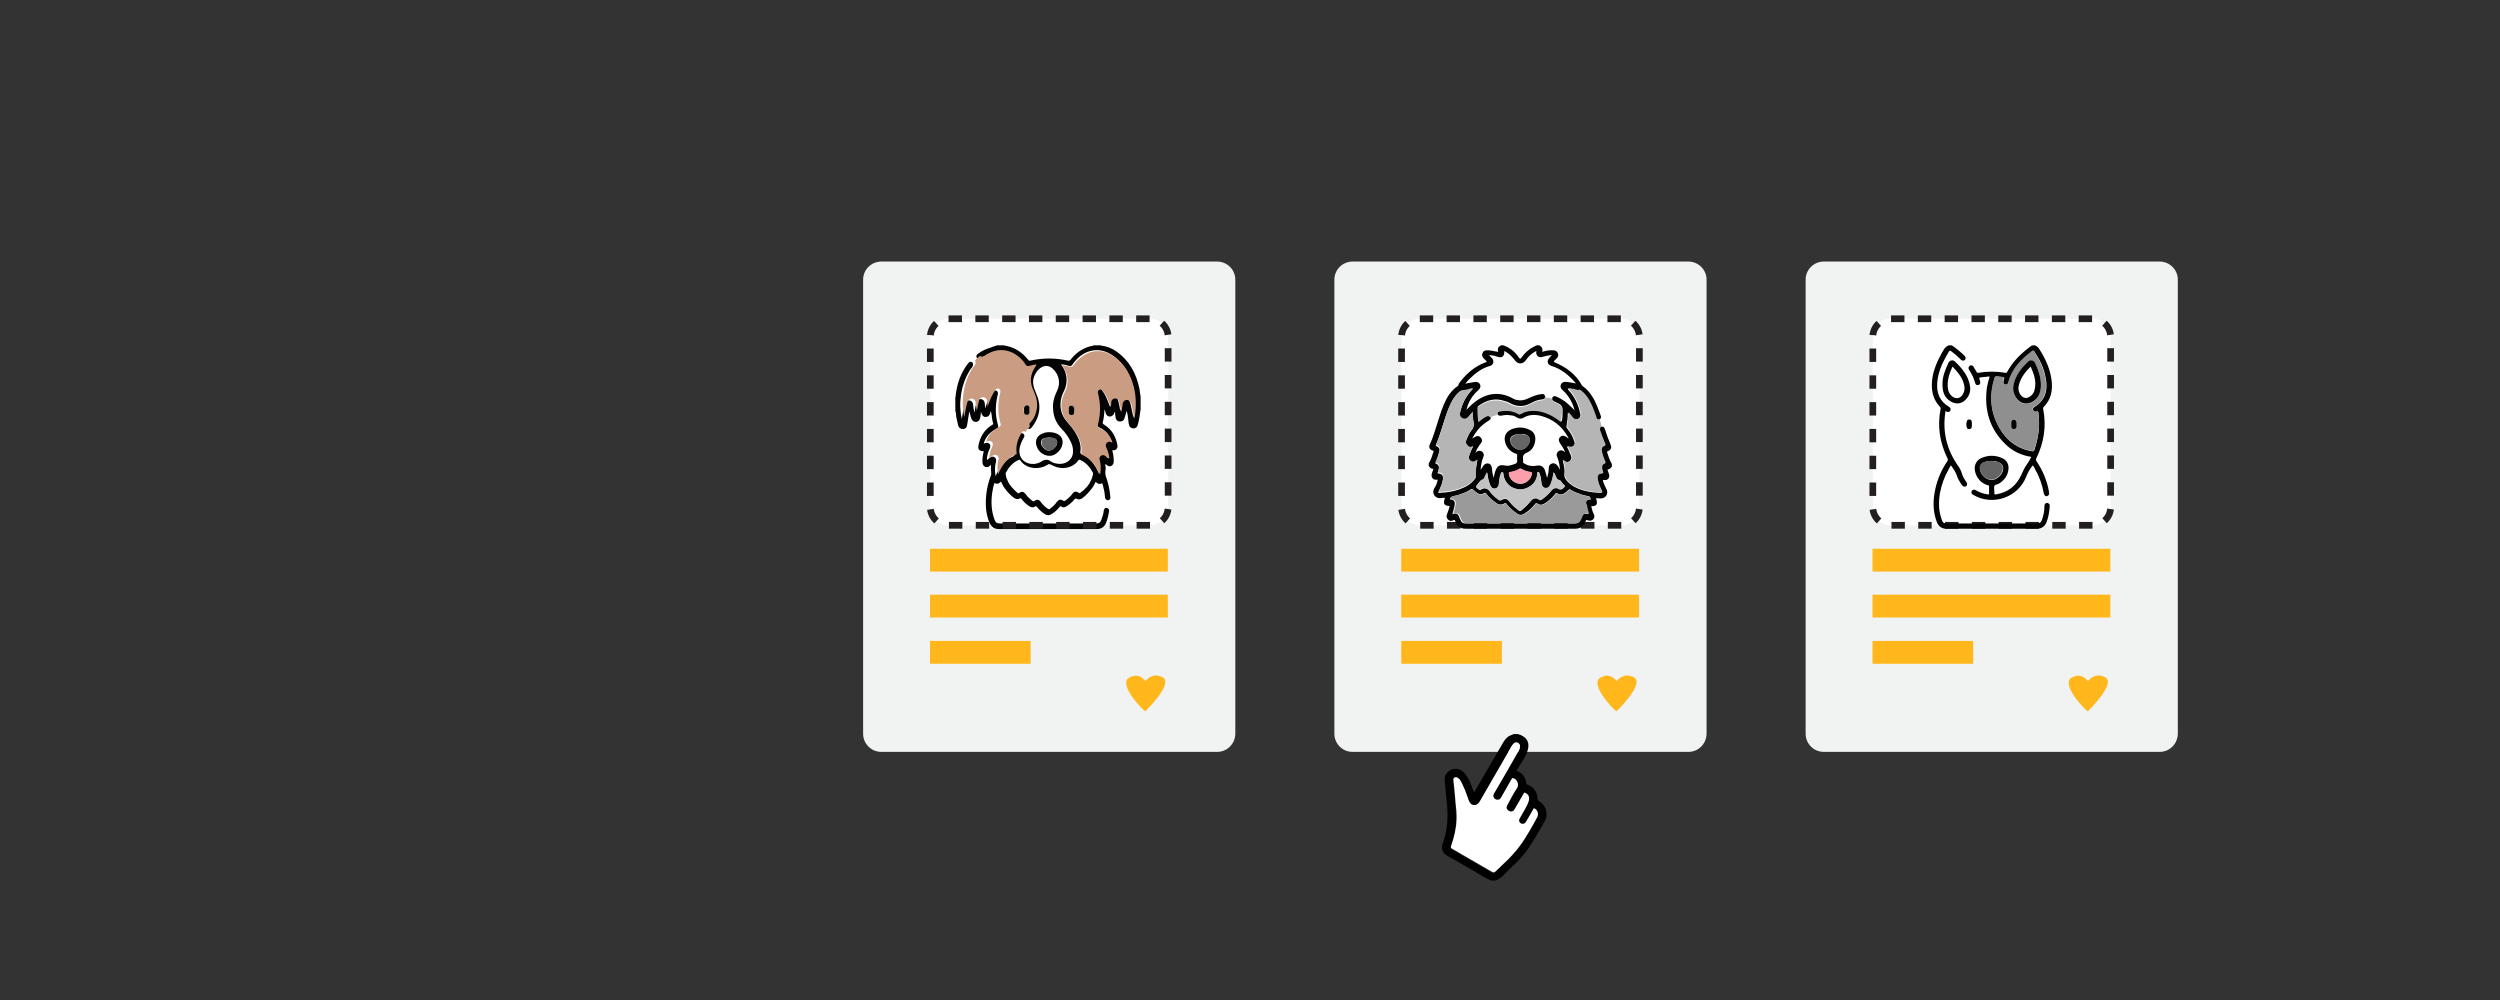 <?xml version="1.0" encoding="utf-8"?>
<!-- Generator: Adobe Illustrator 20.0.0, SVG Export Plug-In . SVG Version: 6.00 Build 0)  -->
<svg version="1.1" id="Capa_1" xmlns="http://www.w3.org/2000/svg" xmlns:xlink="http://www.w3.org/1999/xlink" x="0px" y="0px"
	 viewBox="0 0 800 320" style="enable-background:new 0 0 800 320;" xml:space="preserve">
<rect x="0" y="0" width="800" height="320" fill="#333333" stroke="none"/>
<style type="text/css">
	.st0{fill:#F1F2F2;}
	.st1{fill:#FFFFFF;}
	.st2{fill:#FFB71B;}
	.st3{fill:#030303;}
	.st4{fill:#CA9D82;}
	.st5{fill:#CA9C81;}
	.st6{fill:#656566;}
	.st7{fill:none;stroke:#231F20;stroke-width:2.144;stroke-miterlimit:10;stroke-dasharray:4.289;}
	.st8{fill:#B5B5B5;}
	.st9{fill:#9A9A9A;}
	.st10{fill:#C3C3C3;}
	.st11{fill:#FB9FAA;}
	.st12{fill:#FCEECD;}
	.st13{fill:#FDF6E4;}
	.st14{fill:#A6A6A6;}
	.st15{fill:#A7A7A7;}
	.st16{fill:#8F8F8F;}
	.st17{fill:#F7EAC9;}
	.st18{fill:#040303;}
</style>
<title>2</title>
<g>
	<path class="st0" d="M389.5,240.6H282c-3.2,0-5.8-2.6-5.8-5.8V89.5c0-3.2,2.6-5.8,5.8-5.8h107.5c3.2,0,5.8,2.6,5.8,5.8v145.2
		C395.3,238,392.7,240.6,389.5,240.6z"/>
	<path class="st1" d="M368,168.1h-64.5c-3.2,0-5.8-2.6-5.8-5.8v-54.5c0-3.2,2.6-5.8,5.8-5.8H368c3.2,0,5.8,2.6,5.8,5.8v54.5
		C373.8,165.5,371.2,168.1,368,168.1z"/>
	<g>
		<rect x="297.6" y="175.6" class="st2" width="76.1" height="7.3"/>
		<rect x="297.6" y="190.3" class="st2" width="76.1" height="7.3"/>
		<rect x="297.6" y="205.1" class="st2" width="32.2" height="7.3"/>
		<g id="Artwork_64_00000013179709027241504400000011702173097948351910_">
			<g>
				<g>
					<path class="st2" d="M366.5,227.6c-0.5,0-9-8.7-5.1-10.8c3.4-1.8,4.9,1.2,5.2,1.1c0,0,2-2.9,5.4-1.2
						C375.8,218.6,366.5,227.6,366.5,227.6"/>
				</g>
			</g>
		</g>
	</g>
	<g>
		<path class="st3" d="M319,110.5c0.8,0,1.6,0,2.4,0c0.2,0.2,0.5,0.1,0.7,0.2c2.9,0.6,5.1,2.2,6.9,4.4c0.2,0.3,0.4,0.4,0.7,0.3
			c4-0.9,8-0.9,12,0c0.4,0.1,0.6,0,0.9-0.3c1.6-2.1,3.7-3.6,6.3-4.3c0.4-0.1,0.8-0.1,1.1-0.3c0.8,0,1.5,0,2.3,0c0,0,0.1,0.1,0.1,0.1
			c1.8,0.2,3.5,0.9,4.9,1.9c4.1,2.9,6.3,7,7.3,11.8c0.2,0.9,0.2,1.8,0.4,2.6c0,1.5,0,2.9,0,4.4c-0.2,0.1-0.1,0.2-0.1,0.3
			c-0.2,1.5-0.4,2.9-0.8,4.3c-0.1,0.4-0.3,0.8-0.7,1c-0.8,0.5-1.9,0-2.1-0.9c-0.2-0.7-0.2-1.4-0.3-2.1c-0.1-0.8-0.2-1.6-0.5-2.4
			c-0.2,0.8-0.4,1.6-0.7,2.4c-0.2,0.7-0.8,1-1.5,1c-0.7-0.1-1.2-0.5-1.3-1.2c-0.1-0.6-0.2-1.3-0.2-2.1c-0.1,0.3-0.1,0.4-0.2,0.5
			c-0.2,0.7-0.7,1.1-1.4,1.2c-0.7,0-1.2-0.4-1.4-1.2c-0.1-0.3-0.1-0.6-0.4-1c0,1.4-0.2,2.8-0.5,4c-0.1,0.4,0,0.5,0.3,0.7
			c2.6,1.6,3.9,3.9,4.4,6.8c0.1,0.8-0.5,1.5-1.3,1.5c-0.1,0-0.3,0-0.4,0c0,0.1,0,0.2,0.1,0.3c0.3,1.1,0.4,2.2,0.4,3.4
			c-0.1,0.9-0.7,1.5-1.5,1.4c-0.4-0.1-0.6-0.2-0.9-0.5c-0.1-0.1-0.2-0.2-0.3-0.1c-0.1,0-0.1,0.2,0,0.3c0.2,0.7,0.1,1.4,0,2.1
			c0,0.4,0,0.8,0.1,1.2c0.8,2.2,1.3,4.4,1.5,6.7c0.1,0.8-0.1,1-0.8,1.2c-0.6-0.1-0.9-0.5-0.9-1.1c-0.1-1-0.2-2-0.5-2.9
			c-0.1-0.5-0.2-1-0.4-1.5c-0.8,0.5-1.5,0.2-2.1-0.4c-0.2,0.5-0.5,0.9-0.7,1.4c-1,1.4-2.1,2.7-3.5,3.8c-0.6,0.4-1.2,0.6-1.9,0.2
			c-0.3-0.1-0.4-0.1-0.6,0.1c-0.7,0.9-1.6,1.7-2.6,2.3c-0.6,0.4-1.1,0.5-1.7,0.1c-0.3-0.2-0.4-0.1-0.6,0.2c-0.7,0.9-1.5,1.6-2.5,2.2
			c-0.8,0.5-1.4,0.5-2.2,0c-0.9-0.6-1.8-1.4-2.5-2.3c-0.2-0.2-0.3-0.3-0.6-0.1c-0.6,0.4-1.2,0.3-1.8-0.1c-1-0.6-1.8-1.4-2.5-2.3
			c-0.1-0.2-0.2-0.4-0.5-0.2c-0.8,0.4-1.4,0.2-2.1-0.3c-1.3-1-2.4-2.3-3.3-3.7c-0.2-0.5-0.4-0.9-0.7-1.4c-0.8,0.8-1.1,0.8-2.1,0.5
			c-0.2,0.5-0.3,1-0.4,1.5c-0.1,0.5-0.2,1-0.3,1.6c-0.4,2.9-0.3,5.9,0.8,8.7c0.3,0.8,0.7,1.1,1.6,1.1c10.3,0,20.6,0,30.9,0
			c0.9,0,1.3-0.3,1.6-1.1c0.4-1,0.7-2,0.8-3c0.1-0.6,0.4-0.9,0.9-0.9c0.6,0.2,0.9,0.5,0.8,1.1c-0.2,1.3-0.5,2.6-1,3.8
			c-0.5,1.2-1.5,1.9-2.9,1.9c-10.5,0-20.9,0-31.4,0c-1.4,0-2.3-0.7-2.9-1.9c-0.7-1.6-1.1-3.3-1.2-5c-0.2-3.5,0.3-6.8,1.5-10
			c0.1-0.2,0.2-0.4,0.2-0.6c-0.1-1-0.1-2-0.1-3.1c-0.3,0.3-0.5,0.6-0.9,0.7c-0.9,0.3-1.7-0.3-1.8-1.3c-0.1-1.3,0.1-2.5,0.4-3.7
			c-0.3-0.1-0.6,0-0.9-0.1c-0.7-0.3-1-0.8-0.8-1.8c0.6-2.8,1.9-5.1,4.5-6.6c0.2-0.1,0.3-0.2,0.2-0.4c-0.4-1.3-0.4-2.6-0.7-4
			c-0.3,0.8-0.4,1.7-1.4,1.9c-1,0.2-1.5-0.5-1.8-1.6c-0.1,0.8-0.1,1.5-0.3,2.1c-0.2,1-1.3,1.4-2.1,0.9c-0.3-0.2-0.5-0.5-0.7-0.9
			c-0.2-0.7-0.4-1.4-0.6-2.2c-0.1,0.2-0.1,0.3-0.1,0.4c-0.2,1.3-0.4,2.5-0.6,3.8c-0.1,0.9-0.6,1.4-1.4,1.4c-0.7,0-1.3-0.4-1.5-1.2
			c-0.2-0.9-0.4-1.8-0.6-2.7c-0.1-0.6,0-1.3-0.3-1.9c0-1.5,0-3,0-4.5c0.2-0.1,0.1-0.2,0.1-0.3c0.4-3.8,1.6-7.3,3.9-10.3
			c0.5-0.7,0.7-0.8,1.5-0.4c0.3,0.5,0.2,1-0.1,1.5c-0.7,0.8-1.2,1.7-1.7,2.7c-1.3,2.6-1.9,5.4-2.1,8.3c-0.1,1.9,0.1,3.8,0.5,5.7
			c0-0.1,0-0.2,0-0.3c0.3-1.6,0.5-3.2,1-4.7c0.3-0.9,1.1-1.3,1.9-0.9c0.5,0.3,0.7,0.8,0.7,1.3c0.1,0.8,0.2,1.6,0.4,2.5
			c0.2-1.2,0.4-2.4,0.7-3.4c0.2-0.7,0.7-1,1.4-1c0.6,0.1,1.1,0.5,1.2,1.2c0.1,0.6,0.1,1.1,0.1,1.7c0.1-0.1,0.2-0.2,0.2-0.4
			c0.6-1.7,1.3-3.3,2.3-4.8c0.3-0.4,0.6-0.6,1.1-0.4c0.5,0.2,0.6,0.6,0.5,1.2c-0.8,3.2-0.9,6.4,0,9.6c0.3,0.9,0.1,1.2-0.7,1.6
			c-1.8,0.8-3.3,2.6-3.8,4.5c0.1,0,0.2,0,0.2,0c0.7-0.3,1.2-0.3,1.6,0.1c0.4,0.4,0.4,0.9,0.1,1.6c-0.3,0.6-0.6,1.3-0.7,2
			c-0.1,0.5-0.3,1-0.1,1.6c0.2-0.1,0.2-0.2,0.3-0.3c0.2-0.1,0.3-0.3,0.5-0.4c0.5-0.4,1-0.5,1.5-0.2c0.5,0.3,0.7,0.8,0.5,1.5
			c-0.4,1.5-0.4,3-0.1,4.5c0.1,0,0.1-0.1,0.1-0.1c0.1-0.1,0.1-0.2,0.1-0.3c1.2-2.6,2.8-4.8,5.5-5.9c0.3-0.1,0.3-0.3,0.2-0.5
			c-0.3-2.3,0.4-4.4,1.6-6.4c0.3-0.6,0.7-0.6,1.4-0.3c0.4,0.4,0.4,0.8,0.1,1.3c-0.6,1-1.1,2.1-1.3,3.2c-0.5,2.4,0.7,4.4,2.9,5
			c1.6,0.4,3.1,0.1,4.5-0.9c0.9-0.4,1.7-0.4,2.5,0.2c0.7,0.5,1.5,0.7,2.3,0.8c2.3,0.3,4.4-1,4.8-3.1c0.2-1.3,0-2.6-0.6-3.8
			c-0.8-1.7-1.8-3.1-3.1-4.4c-1.6-1.7-2.5-3.8-2.6-6.1c-0.2-2.1,0.3-4,1.2-5.8c1.3-2.5,0.7-5.4-1.3-7.2c-1.3-1.2-2.9-1.2-4.3,0
			c-0.9,0.8-1.4,1.7-1.8,2.8c-0.5,1.7,0,3.3,0.7,4.9c1.8,3.9,1.4,7.6-1.3,11c-0.2,0.3-0.5,0.5-0.8,0.6c-0.2-0.1-0.5-0.2-0.7-0.3
			c-0.1-0.2-0.2-0.4-0.2-0.6c0-0.3,0.3-0.6,0.5-0.8c0.5-0.6,1-1.3,1.3-2.1c1-2.6,0.8-5.1-0.5-7.6c-1.4-2.8-1.2-5.4,0.6-8
			c0.1-0.2,0.2-0.3,0.3-0.5c-0.3-0.1-0.5,0-0.7,0c-0.8,0.1-1.5,0.5-2.3,0.4c-0.5-0.2-0.7-0.8-1-1.2c-3.2-4-8.1-5.3-12.7-2
			c-0.5,0.3-0.9,0.3-1.4,0c-0.3-0.8-0.2-1,0.5-1.5c1.2-0.9,2.6-1.5,4-1.9C318.3,110.7,318.7,110.7,319,110.5z M349.2,153.5
			c0.2-0.3,0.3-0.7,0.4-1.1c0.1-0.4,0.3-0.8,0.1-1.2c-0.9-1.7-2.2-3.2-4-4c-0.3-0.2-0.5-0.1-0.7,0.2c-0.5,0.7-1.2,1.3-2,1.7
			c-2.3,1.1-4.5,0.8-6.7-0.4c-0.4-0.2-0.7-0.3-1,0c-0.4,0.2-0.8,0.4-1.2,0.6c-2.9,1.1-6.1,0.3-7.6-2c-0.2-0.3-0.4-0.2-0.6-0.1
			c-1.8,0.8-3.1,2.3-4,4c-0.1,0.1-0.1,0.3-0.1,0.4c0.1,0.7,0.2,1.3,0.5,1.9c0.7,1.8,2,3.1,3.4,4.3c0.2,0.2,0.3,0,0.5-0.1
			c0.8-0.5,1.4-0.4,2,0.4c0.6,0.9,1.4,1.6,2.2,2.2c0.2,0.2,0.4,0.2,0.6,0c0.9-0.6,1.5-0.5,2.1,0.4c0.6,0.8,1.3,1.5,2.2,2.1
			c0.3,0.2,0.5,0.2,0.7,0c0.8-0.6,1.6-1.3,2.2-2.2c0.6-0.8,1.2-0.9,2-0.4c0.3,0.2,0.5,0.1,0.7,0c0.8-0.6,1.6-1.3,2.2-2.1
			c0.6-0.9,1.2-1,2.1-0.4c0.2,0.1,0.3,0.2,0.5,0C347.2,156.6,348.5,155.3,349.2,153.5z M354.7,146.7
			C354.7,146.7,354.7,146.7,354.7,146.7C354.7,146.7,354.7,146.7,354.7,146.7C354.7,146.7,354.7,146.7,354.7,146.7
			c0.1-0.1,0-0.2,0-0.4c-0.1-1.2-0.5-2.3-1-3.4c-0.3-0.6-0.2-1.1,0.2-1.5c0.4-0.4,0.9-0.4,1.4-0.2c0.1,0,0.2,0.2,0.3,0.1
			c0.1-0.1,0-0.2,0-0.3c-0.7-1.9-1.9-3.4-3.8-4.2c-0.8-0.4-0.9-0.6-0.7-1.5c0.9-3.2,0.9-6.4,0-9.6c-0.2-0.7-0.1-1.1,0.4-1.3
			c0.5-0.2,0.8-0.1,1.2,0.5c1,1.4,1.6,2.9,2.2,4.5c0.1,0.2,0,0.4,0.3,0.5c0-0.4,0.1-0.8,0.1-1.2c0-0.1,0-0.2,0-0.3
			c0.1-0.7,0.5-1.2,1.1-1.2c0.7-0.1,1.2,0.2,1.4,0.9c0.3,1.1,0.5,2.2,0.7,3.5c0.3-1,0.4-2,0.5-2.9c0.1-0.6,0.6-1,1.2-1
			c0.6-0.1,1.1,0.3,1.3,0.8c0.1,0.3,0.2,0.6,0.3,0.9c0.3,1.4,0.6,2.7,0.9,4.3c0.1-0.3,0.1-0.4,0.1-0.5c0.6-3.7,0.5-7.5-0.7-11.1
			c-1.2-3.6-3.2-6.5-6.4-8.6c-2.1-1.3-4.3-1.8-6.7-1.2c-2.4,0.6-4.3,2.2-5.7,4.2c-0.5,0.7-0.7,0.8-1.5,0.5c-0.7-0.2-1.4-0.4-2.3-0.4
			c0.6,0.8,1.1,1.6,1.4,2.5c0.7,2.2,0.5,4.3-0.6,6.4c-1.6,3.2-1.2,6.9,1.2,9.5c0.9,1.1,1.9,2.2,2.6,3.4c1.2,2,2,4,1.6,6.4
			c0,0.2,0,0.3,0.2,0.4c2.7,1.1,4.3,3.2,5.5,5.7c0.1,0.2,0.1,0.4,0.3,0.6c0-0.1,0-0.2,0.1-0.3c0.2-1.4,0.2-2.9-0.2-4.3
			c-0.2-0.6,0.1-1.1,0.5-1.4c0.5-0.3,1-0.2,1.5,0.2C354.1,146.2,354.4,146.4,354.7,146.7z"/>
		<path class="st4" d="M354.7,146.7c-0.3-0.2-0.5-0.5-0.8-0.7c-0.5-0.4-1-0.5-1.5-0.2c-0.5,0.3-0.7,0.8-0.5,1.4
			c0.4,1.4,0.4,2.8,0.2,4.3c0,0.1,0,0.2-0.1,0.3c-0.2-0.2-0.3-0.4-0.3-0.6c-1.2-2.5-2.8-4.6-5.5-5.7c-0.2-0.1-0.3-0.2-0.2-0.4
			c0.4-2.4-0.4-4.4-1.6-6.4c-0.7-1.2-1.7-2.3-2.6-3.4c-2.4-2.7-2.8-6.3-1.2-9.5c1.1-2.1,1.3-4.2,0.6-6.4c-0.3-0.9-0.8-1.7-1.4-2.5
			c0.9,0,1.6,0.2,2.3,0.4c0.8,0.2,1,0.1,1.5-0.5c1.4-2,3.3-3.5,5.7-4.2c2.4-0.6,4.7-0.1,6.7,1.2c3.2,2.1,5.2,5,6.4,8.6
			c1.2,3.6,1.3,7.3,0.7,11.1c0,0.1-0.1,0.3-0.1,0.5c-0.3-1.5-0.5-2.9-0.9-4.3c-0.1-0.3-0.1-0.6-0.3-0.9c-0.2-0.6-0.8-0.9-1.3-0.8
			c-0.6,0-1,0.4-1.2,1c-0.2,0.9-0.2,1.9-0.5,2.9c-0.2-1.2-0.4-2.4-0.7-3.5c-0.2-0.7-0.7-1-1.4-0.9c-0.6,0.1-1.1,0.6-1.1,1.2
			c0,0.1,0,0.2,0,0.3c0,0.4-0.1,0.8-0.1,1.2c-0.3-0.1-0.3-0.3-0.3-0.5c-0.5-1.6-1.2-3.1-2.2-4.5c-0.4-0.6-0.8-0.7-1.2-0.5
			c-0.4,0.2-0.6,0.6-0.4,1.3c0.8,3.2,0.8,6.4,0,9.6c-0.2,0.9-0.1,1.1,0.7,1.5c1.9,0.8,3.1,2.4,3.8,4.2c0,0.1,0.1,0.2,0,0.3
			c-0.1,0.1-0.2,0-0.3-0.1c-0.5-0.3-1-0.2-1.4,0.2c-0.4,0.4-0.5,0.9-0.2,1.5c0.5,1.1,0.9,2.2,1,3.4
			C354.7,146.4,354.8,146.6,354.7,146.7L354.7,146.7z M342,131.3c0,0.2,0,0.5,0,0.7c0,0.5,0.3,0.8,0.8,0.8c0.5,0,0.8-0.3,0.9-0.7
			c0.1-0.5,0.1-1.1,0-1.6c-0.1-0.5-0.4-0.7-0.9-0.7c-0.5,0-0.8,0.3-0.8,0.8C342,130.8,342,131.1,342,131.3z"/>
		<path class="st5" d="M330.8,125.2c-1.4-2.8-1.2-5.4,0.6-8c0.1-0.2,0.2-0.3,0.3-0.5c-0.3-0.1-0.5,0-0.7,0c-0.8,0.1-1.5,0.5-2.3,0.4
			c-0.5-0.2-0.7-0.8-1-1.2c-3.2-4-8.1-5.3-12.7-2c-0.5,0.3-0.9,0.3-1.4,0c-0.6,0.4-1.2,0.9-1.6,1.5c0.3,0.5,0.2,1-0.1,1.5
			c-0.7,0.8-1.2,1.7-1.7,2.7c-1.3,2.6-1.9,5.4-2.1,8.3c-0.1,1.9,0.1,3.8,0.5,5.7c0-0.1,0-0.2,0-0.3c0.3-1.6,0.5-3.2,1-4.7
			c0.3-0.9,1.1-1.3,1.9-0.9c0.5,0.3,0.7,0.8,0.7,1.3c0.1,0.8,0.2,1.6,0.4,2.5c0.2-1.2,0.4-2.4,0.7-3.4c0.2-0.7,0.7-1,1.4-1
			c0.6,0.1,1.1,0.5,1.2,1.2c0.1,0.6,0.1,1.1,0.1,1.7c0.1-0.1,0.2-0.2,0.2-0.4c0.6-1.7,1.3-3.3,2.3-4.8c0.3-0.4,0.6-0.6,1.1-0.4
			c0.5,0.2,0.6,0.6,0.5,1.2c-0.8,3.2-0.9,6.4,0,9.6c0.3,0.9,0.1,1.2-0.7,1.6c-1.8,0.8-3.3,2.6-3.8,4.5c0.1,0,0.2,0,0.2,0
			c0.7-0.3,1.2-0.3,1.6,0.1c0.4,0.4,0.4,0.9,0.1,1.6c-0.3,0.6-0.6,1.3-0.7,2c-0.1,0.5-0.3,1-0.1,1.6c0.2-0.1,0.2-0.2,0.3-0.3
			c0.2-0.1,0.3-0.3,0.5-0.4c0.5-0.4,1-0.5,1.5-0.2c0.5,0.3,0.7,0.8,0.5,1.5c-0.4,1.5-0.4,3-0.1,4.5c0.1,0,0.1-0.1,0.1-0.1
			c0.1-0.1,0.1-0.2,0.1-0.3c1.2-2.6,2.8-4.8,5.5-5.9c0.3-0.1,0.3-0.3,0.2-0.5c-0.3-2.3,0.4-4.4,1.6-6.4c0.3-0.6,0.7-0.6,1.4-0.3
			c0.1-0.6,0.6-0.9,0.9-1.3c0.1-0.2,0.3-0.4,0.4-0.5c-0.1-0.2-0.2-0.4-0.2-0.6c0-0.3,0.3-0.6,0.5-0.8c0.5-0.6,1-1.3,1.3-2.1
			C332.3,130.2,332,127.7,330.8,125.2z M328.1,132.8c-0.5-0.3-0.4-0.9-0.5-1.4c0-0.3,0-0.6,0-0.9c0.1-0.5,0.4-0.8,0.9-0.8
			c0.5,0,0.8,0.3,0.8,0.8c0,0.5,0,1,0,1.5C329.4,132.7,328.9,132.9,328.1,132.8c0,0.3,0.1,0.6,0.2,0.8
			C328.3,133.3,328.2,133.1,328.1,132.8z M328.5,134c0.1,0.2,0.2,0.4,0.3,0.6C328.7,134.4,328.6,134.2,328.5,134z"/>
		<path class="st4" d="M354.6,146.7C354.7,146.7,354.7,146.7,354.6,146.7C354.7,146.7,354.7,146.7,354.6,146.7
			C354.7,146.7,354.7,146.7,354.6,146.7C354.7,146.7,354.6,146.7,354.6,146.7z"/>
		<path class="st3" d="M342,131.3c0-0.2,0-0.5,0-0.7c0-0.5,0.3-0.8,0.8-0.8c0.5,0,0.8,0.3,0.9,0.7c0.1,0.5,0.1,1.1,0,1.6
			c0,0.5-0.4,0.8-0.9,0.7c-0.5,0-0.8-0.3-0.8-0.8C342,131.8,342,131.6,342,131.3z"/>
		<path class="st3" d="M327.7,131.4c0-0.3,0-0.6,0-0.9c0.1-0.5,0.4-0.8,0.9-0.8c0.5,0,0.8,0.3,0.8,0.8c0,0.5,0,1,0,1.5
			c0,0.6-0.5,0.9-1.3,0.7C327.6,132.5,327.7,131.9,327.7,131.4z"/>
		<path class="st3" d="M335.7,138.3c0.8,0,1.6,0.1,2.3,0.4c1.5,0.6,2.2,1.7,2,3.3c-0.2,1.7-1.8,3.4-3.4,3.8c-2.1,0.4-4.3-1-4.9-3.1
			c-0.6-1.8,0.2-3.4,2-4C334.3,138.4,335,138.3,335.7,138.3z M338.3,141.6c0-0.6-0.3-1.1-0.9-1.3c-1.1-0.4-2.2-0.4-3.4,0
			c-0.6,0.2-0.9,0.7-0.9,1.4c0.1,1.2,1.4,2.5,2.5,2.5C336.9,144.1,338.3,142.8,338.3,141.6z"/>
		<path class="st6" d="M338.3,141.6c0,1.2-1.3,2.6-2.5,2.6c-1.2,0-2.5-1.3-2.5-2.5c0-0.7,0.2-1.2,0.9-1.4c1.1-0.4,2.2-0.4,3.4,0
			C338,140.5,338.3,140.9,338.3,141.6z"/>
	</g>
	<path class="st7" d="M368,168.1h-64.5c-3.2,0-5.8-2.6-5.8-5.8v-54.5c0-3.2,2.6-5.8,5.8-5.8H368c3.2,0,5.8,2.6,5.8,5.8v54.5
		C373.8,165.5,371.2,168.1,368,168.1z"/>
</g>
<g>
	<path class="st0" d="M540.3,240.6H432.8c-3.2,0-5.8-2.6-5.8-5.8V89.5c0-3.2,2.6-5.8,5.8-5.8h107.5c3.2,0,5.8,2.6,5.8,5.8v145.2
		C546.1,238,543.5,240.6,540.3,240.6z"/>
	<path class="st1" d="M518.8,168.1h-64.5c-3.2,0-5.8-2.6-5.8-5.8v-54.5c0-3.2,2.6-5.8,5.8-5.8h64.5c3.2,0,5.8,2.6,5.8,5.8v54.5
		C524.6,165.5,522,168.1,518.8,168.1z"/>
	<g>
		<rect x="448.4" y="175.6" class="st2" width="76.1" height="7.3"/>
		<rect x="448.4" y="190.3" class="st2" width="76.1" height="7.3"/>
		<rect x="448.4" y="205.1" class="st2" width="32.2" height="7.3"/>
		<g id="Artwork_64_00000137820902897107867720000016889804617979804084_">
			<g>
				<g>
					<path class="st2" d="M517.3,227.6c-0.5,0-9-8.7-5.1-10.8c3.4-1.8,4.9,1.2,5.2,1.1c0,0,2-2.9,5.4-1.2
						C526.6,218.6,517.3,227.6,517.3,227.6"/>
				</g>
			</g>
		</g>
	</g>
	<path class="st7" d="M518.8,168.1h-64.5c-3.2,0-5.8-2.6-5.8-5.8v-54.5c0-3.2,2.6-5.8,5.8-5.8h64.5c3.2,0,5.8,2.6,5.8,5.8v54.5
		C524.6,165.5,522,168.1,518.8,168.1z"/>
	<g>
		<path class="st3" d="M480.3,110.5c0.3,0,0.5,0,0.8,0c2.1,0.8,3.8,2.1,5,4c0.3,0.5,0.6,0.2,0.8-0.1c0.8-1.2,1.9-2.2,3.1-3
			c0.6-0.3,1.2-0.6,1.7-0.9c0.3,0,0.6,0,0.9,0c0.8,0.5,1.2,1.1,0.9,2.1c1.2-0.4,2.4-0.6,3.6-0.5c0.7,0,1.1,0.3,1.4,0.9
			c0.3,0.6,0.1,1.2-0.3,1.6c-0.2,0.2-0.4,0.5-0.7,0.7c-0.3,0.3-0.4,0.5,0.1,0.7c3.6,1.5,6.7,3.8,8.6,7.3c0.1,0.1,0.2,0.2,0.3,0.3
			c1.2,0.8,2.1,1.9,2.9,3.1c1.3,1.9,2,4.1,2.8,6.2c0.2,0.7,0.2,0.9-0.4,1.4c-0.8,0-0.9-0.1-1.2-0.9c-0.6-1.9-1.4-3.8-2.4-5.5
			c-0.6-1.1-1.4-2.1-2.5-2.8c-0.1-0.1-0.3-0.3-0.5-0.2c-0.4,0.2-0.8,0-1.2-0.1c-0.8-0.2-1.5-0.4-2.3-0.4c0,0.2,0.1,0.2,0.1,0.3
			c2.1,2.2,3.3,4.8,3.9,7.8c0.2,0.9-0.4,1.7-1.3,1.8c-0.6,0.1-1.1-0.2-1.4-0.7c-0.4-0.5-0.8-1-1.3-1.5c0,1.5-0.2,2.9-0.4,4.2
			c-0.1,0.3,0,0.6,0.2,0.8c1,1.2,1.7,2.5,2.2,3.9c0.3,0.7,0.3,1.3-0.3,1.8c-0.6,0.5-1.2,0.4-1.9,0.1c0,0-0.1,0-0.1-0.1
			c0,0,0,0.1,0,0.1c0.5,0.9,0.9,1.9,1.3,2.9c0.1,0.3,0.2,0.6,0.1,0.9c-0.1,0.5-0.4,0.9-0.9,1.1c-0.7,0.2-1.2,0-1.7-0.5
			c-0.1,0-0.1-0.2-0.1-0.1c-0.1,0,0,0.1,0,0.2c0.3,1.4,0.7,2.8,0.5,4.2c-0.1,1.2,0.4,1.9,1.2,2.7c0.5,0.5,1.1,0.9,1.7,1.3
			c2.6,1.5,5.5,2,8.5,2.1c0.7,0,0.7-0.1,0.4-0.7c-0.6-1.2-1.2-2.5-1.3-3.9c-0.1-1,0.4-1.6,1.4-1.6c0.4,0,0.4-0.1,0.3-0.4
			c-0.1-0.4-0.2-0.8-0.3-1.2c-0.1-0.7,0.1-1.3,0.8-1.5c0.4-0.2,0.4-0.3,0.2-0.7c-0.5-1.1-0.9-2.2-1.1-3.4c-0.2-0.8,0.2-1.4,0.9-1.6
			c0.4-0.1,0.3-0.3,0.2-0.6c-0.6-1.4-1.1-2.8-1.6-4.2c-0.2-0.6-0.2-1,0.4-1.4c0.9,0,1,0.1,1.3,0.9c0.5,1.6,1.1,3.3,1.8,4.9
			c0.4,1,0.1,1.7-0.9,2.1c-0.3,0.1-0.3,0.2-0.2,0.4c0.4,1.3,0.8,2.5,1.5,3.7c0,0.3,0,0.5,0,0.8c-0.3,0.4-0.6,0.8-1.2,0.9
			c-0.3,0-0.2,0.2-0.1,0.4c0.1,0.4,0.3,0.8,0.4,1.2c0.3,1-0.4,2-1.5,1.8c-0.5-0.1-0.5,0.1-0.4,0.5c0.3,0.9,0.7,1.7,1.1,2.5
			c0.7,1.4-0.3,2.9-1.8,2.9c-0.5,0-1.1,0-1.6-0.1c0.7,1.9,0.3,2.6-1.5,2.6c0.2,0.9,0.4,1.7,0.8,2.5c0.3,0.6,0.3,1.2-0.2,1.7
			c-0.5,0.5-1.1,0.5-1.7,0.3c-0.4-0.2-0.6-0.1-0.7,0.3c-0.7,1.8-1.7,2.4-3.6,2.4c-11.5,0-23,0-34.5,0c-2,0-2.9-0.6-3.6-2.4
			c-0.1-0.4-0.3-0.5-0.7-0.3c-0.6,0.3-1.2,0.3-1.7-0.3c-0.5-0.5-0.5-1.1-0.2-1.8c0.3-0.8,0.6-1.6,0.8-2.5c-1.8,0-2.2-0.7-1.5-2.6
			c-0.5,0-0.9,0-1.4,0.1c-1.7,0.2-3-1.5-2-3.2c0.5-0.7,0.8-1.5,1-2.4c0.1-0.2,0.1-0.4-0.3-0.3c-1.1,0.2-1.9-0.9-1.5-2
			c0.1-0.4,0.3-0.8,0.4-1.2c0.1-0.2,0.1-0.3-0.2-0.3c-0.6,0-0.9-0.5-1.2-0.9c0-0.3,0-0.5,0-0.8c0.7-1.2,1.1-2.4,1.5-3.7
			c0.1-0.2,0.1-0.3-0.2-0.4c-1.1-0.4-1.4-1.1-0.9-2.1c0.7-1.5,1.2-3.1,1.7-4.6c0.9-2.7,1.6-5.4,2.7-8c1-2.4,2.3-4.5,4.5-6
			c0.1-0.1,0.2-0.1,0.2-0.3c0.1-0.5,0.4-0.8,0.7-1.2c2.2-2.8,4.8-4.9,8.1-6.1c0.3-0.1,0.3-0.2,0.1-0.4c-0.3-0.3-0.6-0.6-0.9-0.9
			c-0.4-0.5-0.6-1-0.3-1.6c0.2-0.6,0.7-0.9,1.3-0.9c0.5,0,1,0,1.5,0.1c0.7,0.1,1.4,0.3,2.2,0.4C479.2,111.5,479.3,111.1,480.3,110.5
			z M480.7,131.4c0.1,0,0.2,0,0.2,0c1.9-0.3,3.7,0,5.4,1c0.2,0.1,0.4,0.1,0.6-0.1c1.5-0.9,3.2-1.1,4.9-1c2.8,0.3,5.3,1.5,7.5,3.2
			c0.2,0.1,0.3,0.3,0.5,0.3c0.1-0.7,0.2-1.4,0.2-2.1c0.1-2.9,0.1-3-2.6-4.2c-0.6-0.2-0.8-0.6-0.7-1.2c0.4-0.6,0.7-0.7,1.3-0.4
			c1,0.4,1.8,0.9,2.7,1.5c1.1,0.8,2,1.8,3,2.7c0,0,0.1,0.1,0.1,0.1c0.1-0.1,0-0.1,0-0.2c-0.7-2.4-1.9-4.5-3.8-6.2
			c-0.6-0.5-0.8-1.2-0.5-1.8c0.3-0.6,0.9-0.9,1.7-0.8c1,0.1,2,0.3,3.1,0.5c-2.2-2.6-4.6-4.6-7.8-5.6c-1.3-0.4-1.6-1.5-0.8-2.5
			c0.3-0.3,0.6-0.7,0.9-1c-1.1,0.1-2,0.3-3,0.6c-1.2,0.4-2.1-0.4-2-1.6c0-0.1,0.1-0.2,0-0.3c-0.2,0.1-0.3,0.2-0.5,0.3
			c-1.1,0.6-2,1.5-2.7,2.5c-1.1,1.6-2.7,1.6-3.8,0c-0.2-0.3-0.4-0.5-0.6-0.7c-0.7-0.9-1.6-1.5-2.6-2.1c0,1.8-0.7,2.4-2.4,1.8
			c-0.8-0.3-1.6-0.4-2.5-0.5c0.3,0.4,0.7,0.8,1,1.1c0.7,0.9,0.4,2.1-0.7,2.4c-2.6,0.7-4.7,2.3-6.6,4.2c-0.4,0.4-0.9,0.9-1.3,1.5
			c1.1-0.3,2.2-0.4,3.2-0.6c1-0.1,1.8,0.7,1.6,1.7c-0.1,0.4-0.4,0.7-0.7,1c-1.9,1.7-3.1,3.7-3.7,6.1c0,0.1,0,0.1,0,0.1
			c0.1,0,0.1,0,0.1-0.1c0.4-0.4,0.8-0.8,1.2-1.2c3.9-3.7,8.6-5.1,13.7-2.2c0.4,0.2,0.8,0.4,1.3,0.4c1.2,0.3,2.3,0,3.4-0.5
			c1.4-0.7,2.8-1.2,4.3-1.4c0.7-0.1,0.9,0.1,1.2,0.8c-0.1,0.5-0.3,0.9-0.9,0.9c-1.4,0.1-2.7,0.6-3.9,1.3c-2.1,1.1-4.2,1.1-6.3,0
			c-0.5-0.3-1.1-0.6-1.7-0.7c-3.2-1.2-6-0.4-8.6,1.5c-0.1,0.1-0.2,0.2-0.2,0.3c0,1.5,0,3,0.3,4.6c0.8-0.7,1.6-1.3,2.4-1.7
			c0.7-0.4,0.9-0.3,1.4,0.2c0.2,0.6-0.1,1-0.6,1.3c-2.2,1.3-3.8,3-5,5.2c-0.1,0.1-0.2,0.3-0.2,0.5c0.3-0.2,0.7-0.4,1-0.6
			c0.6-0.3,1.2-0.2,1.6,0.3c0.5,0.5,0.6,1.1,0.2,1.7c-0.2,0.3-0.4,0.5-0.6,0.8c-0.5,0.7-0.9,1.4-1.3,2.4c0.3-0.2,0.4-0.3,0.5-0.4
			c0.9-0.6,2-0.1,2.2,0.9c0.1,0.4-0.1,0.7-0.2,1c-0.5,1.2-0.7,2.5-0.8,4c0.4-0.6,0.6-1,0.9-1.4c0.3-0.4,0.6-0.6,1.1-0.7
			c0.9-0.1,1.5,0.5,1.6,1.5c0.1,1,0.2,2,0.6,3.1c0.2-1,0.3-1.8,0.7-2.6c0.5-1.2,1.3-1.6,2.5-1.4c0.9,0.2,1.7,0.2,2.5-0.1
			c0.3-0.1,0.6-0.2,1-0.3c0.6-0.2,0.9-0.6,0.8-1.3c-0.1-0.5,0-1,0-1.5c0-0.3-0.1-0.4-0.4-0.5c-1.7-0.6-2.9-1.8-3.4-3.5
			c-0.6-1.9,0.1-3.5,1.9-4.3c1.9-0.8,3.9-0.8,5.8,0.1c1.4,0.6,2,1.8,1.9,3.3c-0.2,1.8-1,3.3-2.6,4c-1.3,0.5-1.5,1.3-1.3,2.4
			c0,0.1,0,0.3,0,0.4c-0.1,0.4,0.1,0.6,0.5,0.8c1.2,0.7,2.5,0.9,3.9,0.6c1.2-0.2,2,0.2,2.5,1.3c0.2,0.5,0.3,1,0.5,1.5
			c0.1,0.3,0,0.7,0.3,1c0.3-1,0.5-2,0.5-3c0-0.8,0.4-1.3,1.1-1.5c0.6-0.2,1.2,0.1,1.7,0.7c0.3,0.4,0.5,0.8,0.8,1.3
			c0-0.4,0-0.6-0.1-0.8c-0.1-1.2-0.4-2.4-0.9-3.5c-0.2-0.6,0-1.2,0.5-1.6c0.5-0.4,1.2-0.4,1.7,0c0.1,0.1,0.2,0.2,0.4,0.2
			c-0.4-1-1-1.9-1.6-2.8c-0.5-0.7-0.5-1.4,0-1.9c0.5-0.6,1.2-0.6,2-0.1c0.2,0.2,0.5,0.3,0.7,0.5c0-0.3-0.1-0.5-0.3-0.7
			c-1.9-3.3-4.7-5.5-8.4-6.5c-2-0.5-3.9-0.5-5.7,0.6c-0.7,0.4-1.4,0.3-2.1-0.1c-0.6-0.4-1.3-0.7-2.1-0.7c-0.9-0.2-1.9-0.1-2.8,0.1
			c-0.6,0.1-1.1,0-1.3-0.5c0-0.8,0.2-1,0.9-1.1C480.3,131.5,480.5,131.5,480.7,131.4z M489.2,161c0.3-0.3,0.5-0.6,0.8-0.9
			c0.7-0.8,1.6-1,2.5-0.4c0.4,0.3,0.6,0.2,1,0c1.1-0.8,2.1-1.7,3-2.8c0.6-0.8,1.5-1.1,2.3-0.6c0.6,0.4,1,0.2,1.5-0.2
			c0.1-0.1,0.2-0.2,0.3-0.3c0.3-0.2,0.2-0.3,0-0.5c-0.4-0.4-0.8-0.8-1.1-1.3c-0.1-0.1-0.2-0.3-0.4-0.3c-0.7-0.1-1-0.6-1.2-1.2
			c-0.2-0.4-0.3-0.9-0.7-1.3c-0.2,1.4-0.5,2.7-1,3.9c-0.3,0.8-0.9,1.2-1.7,1.1c-0.7-0.1-1.1-0.7-1.2-1.5c-0.1-1.1-0.2-2.1-0.6-3.1
			c-0.1-0.2-0.1-0.6-0.5-0.5c-0.3,0.1-0.2,0.4-0.2,0.6c-0.2,1.9-1.1,3.4-2.9,4.3c-1.8,1-3.6,0.8-5.4-0.1c-1.5-1-2.4-2.4-2.6-4.2
			c0-0.2,0.1-0.5-0.3-0.5c-0.4-0.1-0.4,0.2-0.5,0.5c-0.4,1-0.5,2.1-0.6,3.2c-0.1,0.8-0.5,1.4-1.2,1.5c-0.7,0.1-1.3-0.3-1.6-1.1
			c-0.3-0.8-0.6-1.6-0.7-2.4c-0.1-0.5-0.2-1-0.3-1.7c-0.3,0.6-0.6,1.1-0.8,1.6c-0.1,0.3-0.3,0.6-0.6,0.7c-0.7,0.2-1,0.8-1.5,1.4
			c-0.8,1-0.8,1,0.3,1.8c0.2,0.2,0.4,0.2,0.6,0c0.9-0.7,2.1-0.5,2.8,0.5c0.8,1.1,1.8,2,2.9,2.8c0.2,0.2,0.4,0.2,0.7,0.1
			c1.3-0.7,2-0.6,2.9,0.6c0.8,1.1,1.8,1.9,2.9,2.7c0.2,0.2,0.4,0.2,0.7,0C487.7,162.5,488.6,161.8,489.2,161z M466.7,158.4
			c-0.6,0.1-1.1,0.3-1.7,0.4c-0.6,0.1-0.9,0.4-1,0.9c0,0,0,0-0.1,0.1c0,0,0.1,0,0.1,0c1.2,0,1.7,0.7,1.5,1.8
			c-0.2,0.9-0.4,1.8-0.7,2.8c0,0,0,0.1,0,0.1c0,0,0.1,0,0.1,0c1.2-0.4,1.7-0.1,2.1,1.1c0.1,0.2,0.2,0.5,0.3,0.7
			c0.4,0.9,0.8,1.2,1.7,1.2c11.7,0,23.3,0,35,0c0.9,0,1.3-0.3,1.7-1.2c0.1-0.2,0.2-0.5,0.3-0.7c0.4-1.2,0.9-1.4,2.1-1.1
			c0,0,0.1,0,0.1,0c0,0,0-0.1,0-0.1c-0.3-0.9-0.5-1.8-0.7-2.8c-0.2-1.2,0.3-1.8,1.5-1.8c0,0,0.1,0,0.1,0c0,0,0,0-0.1-0.1
			c-0.1-0.3-0.1-0.8-0.6-0.9c-0.6-0.1-1.3-0.3-1.9-0.4c-1.4-0.5-2.9-1-4.1-1.8c-0.2-0.1-0.3,0-0.4,0.1c-0.4,0.4-0.8,0.7-1.3,1.1
			c-0.7,0.5-1.5,0.6-2.3,0.1c-0.3-0.2-0.5-0.2-0.7,0.1c-0.9,1.2-2.1,2.3-3.4,3.1c-0.8,0.5-1.6,0.6-2.4,0c-0.3-0.2-0.4-0.1-0.6,0.1
			c-0.9,1.2-2.1,2.3-3.4,3.1c-0.9,0.6-1.7,0.6-2.5,0c-1.3-0.9-2.4-1.9-3.4-3.1c-0.2-0.3-0.3-0.3-0.6-0.1c-0.8,0.5-1.6,0.5-2.4,0
			c-1.3-0.9-2.5-1.9-3.4-3.1c-0.2-0.3-0.3-0.4-0.7-0.2c-0.8,0.5-1.7,0.4-2.4-0.2c-0.4-0.3-0.8-0.6-1.2-1c-0.2-0.1-0.3-0.2-0.5-0.1
			C469.4,157.5,468,157.9,466.7,158.4z M471.4,142.8c-0.6,0.3-1.3,0.4-1.9-0.1c-0.6-0.5-0.6-1.2-0.3-1.8c0.4-1.1,0.9-2.2,1.6-3.1
			c0.7-0.8,0.9-1.6,0.7-2.6c-0.3-1-0.3-2.1-0.3-3.2c-0.6,0.6-1,1.2-1.5,1.7c-0.5,0.6-1.1,0.7-1.8,0.4c-0.6-0.3-0.9-0.9-0.8-1.6
			c0.6-2.9,1.8-5.5,3.9-7.7c0.1-0.1,0.2-0.1,0.2-0.3c-0.2,0-0.5,0.1-0.7,0.1c-0.8,0.2-1.6,0.5-2.3,0.5c-0.6,0-1,0.2-1.3,0.5
			c-1.6,1.3-2.5,3.1-3.3,5c-1.6,3.9-2.5,8-4.1,11.8c-0.1,0.2-0.1,0.2,0.1,0.3c1.1,0.6,1.2,1,0.9,2.1c-0.3,1.1-0.6,2.1-1.1,3.1
			c-0.1,0.3-0.2,0.4,0.2,0.5c0.7,0.3,1,0.9,0.8,1.7c-0.1,0.5-0.2,0.9-0.4,1.4c1.5,0,2,0.9,1.7,2.1c-0.2,1.2-0.7,2.3-1.2,3.4
			c-0.4,0.7-0.3,0.8,0.4,0.7c2.1-0.1,4.1-0.4,6.1-1.1c2-0.7,3.8-1.7,5-3.4c0.2-0.2,0.2-0.5,0.2-0.8c-0.1-0.9,0-1.8,0.1-2.6
			c0.1-0.8,0.3-1.6,0.4-2.4c-0.1,0.1-0.2,0.1-0.3,0.1c-0.7,0.5-1.3,0.6-1.9,0.2c-0.6-0.4-0.7-1-0.4-1.8
			C470.5,144.7,471,143.7,471.4,142.8C471.4,142.8,471.5,142.7,471.4,142.8C471.4,142.7,471.4,142.7,471.4,142.8z M486.5,138.9
			c-0.8,0-1.5,0.1-2.2,0.4c-0.7,0.3-1.1,0.8-1,1.6c0.1,1.4,0.9,2.3,2.1,2.8c2,0.9,4-1.1,4.1-2.7c0.1-0.9-0.3-1.5-1.2-1.9
			C487.8,138.9,487.2,138.8,486.5,138.9z M486.4,154.8c1.9,0.1,3.6-1.5,3.8-3.2c0-0.3,0-0.5-0.3-0.5c-1.1-0.1-2.1-0.5-3-1
			c-0.3-0.2-0.4-0.1-0.7,0c-0.9,0.5-1.9,0.9-2.9,1c-0.4,0-0.5,0.2-0.4,0.6C483,153.3,484.6,154.7,486.4,154.8z"/>
		<path class="st8" d="M511.9,134.2c0.2,0.7,0.5,1.4,0.6,2.2c-0.5,0.4-0.6,0.8-0.4,1.4c0.5,1.4,1,2.8,1.6,4.2
			c0.1,0.3,0.2,0.4-0.2,0.6c-0.7,0.2-1,0.9-0.9,1.6c0.2,1.2,0.6,2.3,1.1,3.4c0.1,0.3,0.2,0.5-0.2,0.7c-0.6,0.2-0.9,0.9-0.8,1.5
			c0.1,0.4,0.2,0.8,0.3,1.2c0.1,0.3,0.1,0.4-0.3,0.4c-1,0-1.5,0.7-1.4,1.6c0.1,1.4,0.7,2.6,1.3,3.9c0.3,0.6,0.3,0.7-0.4,0.7
			c-3-0.2-5.9-0.6-8.5-2.1c-0.6-0.3-1.2-0.8-1.7-1.3c-0.8-0.7-1.3-1.5-1.2-2.7c0.2-1.4-0.2-2.8-0.5-4.2c0,0,0.1-0.1,0.1-0.1
			c0.5,0.5,1,0.8,1.7,0.5c0.5-0.2,0.8-0.6,0.9-1.1c0.1-0.3,0-0.6-0.1-0.9c-0.3-1-0.8-1.9-1.3-2.9c0,0,0.1,0,0.1-0.1
			c0.6,0.3,1.3,0.4,1.9-0.1c0.6-0.5,0.6-1.2,0.3-1.8c-0.5-1.4-1.3-2.7-2.2-3.9c-0.2-0.3-0.3-0.5-0.2-0.8c0.2-1.3,0.4-2.7,0.4-4.2
			c0.6,0.5,0.9,1,1.3,1.5c0.4,0.5,0.8,0.8,1.4,0.7c0.9-0.1,1.5-0.9,1.3-1.8c-0.6-2.9-1.8-5.6-3.9-7.8c-0.1-0.1-0.2-0.1-0.1-0.3
			c0.8,0,1.5,0.3,2.3,0.4c0.4,0.1,0.8,0.3,1.2,0.1c0.2-0.1,0.4,0.1,0.5,0.2c1,0.7,1.8,1.7,2.5,2.8c1,1.7,1.7,3.6,2.4,5.5
			C510.9,134.1,511.1,134.2,511.9,134.2z"/>
		<path class="st8" d="M471.4,142.8c-0.5,0.9-0.9,1.8-1.2,2.8c-0.3,0.8-0.1,1.4,0.4,1.8c0.6,0.4,1.1,0.4,1.9-0.2
			c0.1,0,0.1-0.1,0.3-0.1c-0.1,0.9-0.3,1.6-0.4,2.4c-0.1,0.9-0.1,1.8-0.1,2.6c0,0.3,0,0.5-0.2,0.8c-1.3,1.8-3,2.7-5,3.4
			c-2,0.7-4,1-6.1,1.1c-0.7,0-0.8-0.1-0.4-0.7c0.6-1.1,1-2.2,1.2-3.4c0.2-1.2-0.2-2.2-1.7-2.1c0.1-0.5,0.3-0.9,0.4-1.4
			c0.2-0.8-0.1-1.4-0.8-1.7c-0.4-0.1-0.3-0.3-0.2-0.5c0.4-1,0.8-2,1.1-3.1c0.3-1.2,0.1-1.6-0.9-2.1c-0.2-0.1-0.2-0.2-0.1-0.3
			c1.7-3.8,2.5-7.9,4.1-11.8c0.8-1.9,1.7-3.6,3.3-5c0.4-0.3,0.8-0.5,1.3-0.5c0.8,0,1.6-0.3,2.3-0.5c0.2,0,0.5-0.1,0.7-0.1
			c0.1,0.2-0.1,0.3-0.2,0.3c-2.1,2.2-3.3,4.8-3.9,7.7c-0.1,0.7,0.2,1.3,0.8,1.6c0.6,0.3,1.3,0.2,1.8-0.4c0.5-0.5,0.9-1.1,1.5-1.7
			c0,1.2,0,2.2,0.3,3.2c0.3,1,0,1.8-0.7,2.6c-0.7,0.9-1.2,2-1.6,3.1c-0.3,0.7-0.3,1.3,0.3,1.8C470.1,143.2,470.7,143.1,471.4,142.8
			C471.4,142.8,471.4,142.8,471.4,142.8z"/>
		<path class="st9" d="M509,159.8C509,159.8,509,159.7,509,159.8c-0.1-0.4,0-0.8-0.5-0.9c-0.6-0.1-1.3-0.3-1.9-0.4
			c-1.4-0.5-2.9-1-4.1-1.8c-0.2-0.1-0.3,0-0.4,0.1c-0.4,0.4-0.8,0.7-1.3,1.1c-0.7,0.5-1.5,0.6-2.3,0.1c-0.3-0.2-0.5-0.2-0.7,0.1
			c-0.9,1.2-2.1,2.3-3.4,3.1c-0.8,0.5-1.6,0.6-2.4,0c-0.3-0.2-0.4-0.1-0.6,0.1c-0.9,1.2-2.1,2.3-3.4,3.1c-0.9,0.6-1.7,0.6-2.5,0
			c-1.3-0.9-2.4-1.9-3.4-3.1c-0.2-0.3-0.3-0.3-0.6-0.1c-0.8,0.5-1.6,0.5-2.4,0c-1.3-0.9-2.5-1.9-3.4-3.1c-0.2-0.3-0.3-0.4-0.7-0.2
			c-0.8,0.5-1.7,0.4-2.4-0.2c-0.4-0.3-0.8-0.6-1.2-1c-0.2-0.1-0.3-0.2-0.5-0.1c-1.2,0.8-2.6,1.3-4,1.7c-0.6,0.1-1.1,0.3-1.7,0.4
			c-0.6,0.1-0.9,0.4-1,0.9c0,0,0.1,0.1,0.1,0.1c1.2,0,1.7,0.7,1.5,1.8c-0.2,0.9-0.4,1.8-0.7,2.8c0,0,0.1,0.1,0.1,0.1
			c1.2-0.4,1.7-0.1,2.1,1.1c0.1,0.2,0.2,0.5,0.3,0.7c0.4,0.9,0.8,1.2,1.7,1.2c11.7,0,23.3,0,35,0c0.9,0,1.3-0.3,1.7-1.2
			c0.1-0.2,0.2-0.5,0.3-0.7c0.4-1.2,0.9-1.4,2.1-1.1c0,0,0.1-0.1,0.1-0.1c-0.3-0.9-0.5-1.8-0.7-2.8
			C507.2,160.4,507.8,159.8,509,159.8z"/>
		<path class="st10" d="M500.5,155.2c-0.4-0.4-0.8-0.8-1.1-1.3c-0.1-0.1-0.2-0.3-0.4-0.3c-0.7-0.1-1-0.6-1.2-1.2
			c-0.2-0.4-0.3-0.9-0.7-1.3c-0.2,1.4-0.5,2.7-1,3.9c-0.3,0.8-0.9,1.2-1.7,1.1c-0.7-0.1-1.1-0.7-1.2-1.5c-0.1-1.1-0.2-2.1-0.6-3.1
			c-0.1-0.2-0.1-0.6-0.5-0.5c-0.3,0.1-0.2,0.4-0.2,0.6c-0.2,1.9-1.1,3.4-2.9,4.3c-1.8,1-3.6,0.8-5.4-0.1c-1.5-1-2.4-2.4-2.6-4.2
			c0-0.2,0.1-0.5-0.3-0.5c-0.4-0.1-0.4,0.2-0.5,0.5c-0.4,1-0.5,2.1-0.6,3.2c-0.1,0.8-0.5,1.4-1.2,1.5c-0.7,0.1-1.3-0.3-1.6-1.1
			c-0.3-0.8-0.6-1.6-0.7-2.4c-0.1-0.5-0.2-1-0.3-1.7c-0.3,0.6-0.6,1.1-0.8,1.6c-0.1,0.3-0.3,0.6-0.6,0.7c-0.7,0.2-1,0.8-1.5,1.4
			c-0.8,1-0.8,1,0.3,1.8c0.2,0.2,0.4,0.2,0.6,0c0.9-0.7,2.1-0.5,2.8,0.5c0.8,1.1,1.8,2,2.9,2.8c0.2,0.2,0.4,0.2,0.7,0.1
			c1.3-0.7,2-0.6,2.9,0.6c0.8,1.1,1.8,1.9,2.9,2.7c0.2,0.2,0.4,0.2,0.7,0c0.9-0.6,1.7-1.3,2.4-2.1c0.3-0.3,0.5-0.6,0.8-0.9
			c0.7-0.8,1.6-1,2.5-0.4c0.4,0.3,0.6,0.2,1,0c1.1-0.8,2.1-1.7,3-2.8c0.6-0.8,1.5-1.1,2.3-0.6c0.6,0.4,1,0.2,1.5-0.2
			c0.1-0.1,0.2-0.2,0.3-0.3C500.8,155.5,500.7,155.4,500.5,155.2z"/>
		<path class="st8" d="M497.4,128.7c-0.6-0.2-0.8-0.6-0.7-1.2c-0.8-0.1-1.5-0.3-2.3-0.3c-0.1,0.5-0.3,0.9-0.9,0.9
			c-1.4,0.1-2.7,0.6-3.9,1.3c-2.1,1.1-4.2,1.1-6.3,0c-0.5-0.3-1.1-0.6-1.7-0.7c-3.2-1.2-6-0.4-8.6,1.5c-0.1,0.1-0.2,0.2-0.2,0.3
			c0,1.5,0,3,0.3,4.6c0.8-0.7,1.6-1.3,2.4-1.7c0.7-0.4,0.9-0.3,1.4,0.2c0.7-0.4,1.4-0.6,2.1-0.8c0-0.8,0.2-1,0.9-1.1
			c0.2,0,0.4-0.1,0.5-0.1c0.1,0,0.2,0,0.2,0c1.9-0.3,3.7,0,5.4,1c0.2,0.1,0.4,0.1,0.6-0.1c1.5-0.9,3.2-1.1,4.9-1
			c2.8,0.3,5.3,1.5,7.5,3.2c0.2,0.1,0.3,0.3,0.5,0.3c0.1-0.7,0.2-1.4,0.2-2.1C500.2,130,500.1,129.9,497.4,128.7z"/>
		<path class="st6" d="M486.5,138.9c0.6,0,1.3,0.1,1.9,0.3c0.9,0.4,1.3,0.9,1.2,1.9c-0.2,1.6-2.1,3.6-4.1,2.7
			c-1.2-0.5-2-1.5-2.1-2.8c-0.1-0.8,0.3-1.3,1-1.6C485.1,138.9,485.8,138.9,486.5,138.9z"/>
		<path class="st11" d="M486.4,154.8c-1.8-0.1-3.4-1.5-3.6-3.2c0-0.4,0-0.5,0.4-0.6c1-0.1,2-0.4,2.9-1c0.2-0.1,0.4-0.2,0.7,0
			c0.9,0.6,1.9,0.9,3,1c0.4,0,0.4,0.2,0.3,0.5C490.1,153.3,488.3,154.8,486.4,154.8z"/>
		<path class="st8" d="M500.3,147.3c-0.1-0.1-0.1-0.1,0-0.2c0.1-0.1,0.1,0.1,0.1,0.1C500.3,147.2,500.3,147.2,500.3,147.3z"/>
		<path class="st12" d="M469.3,131.3C469.3,131.4,469.3,131.5,469.3,131.3C469.2,131.4,469.2,131.3,469.3,131.3
			C469.3,131.3,469.3,131.3,469.3,131.3z"/>
		<path class="st13" d="M503.8,131.3c0,0.1,0.1,0.1,0,0.2C503.8,131.4,503.7,131.4,503.8,131.3C503.7,131.3,503.8,131.3,503.8,131.3
			z"/>
		<path class="st14" d="M471.4,142.8C471.4,142.7,471.4,142.7,471.4,142.8C471.5,142.7,471.4,142.8,471.4,142.8
			C471.4,142.8,471.4,142.8,471.4,142.8z"/>
		<path class="st8" d="M501.6,142.8c0,0,0-0.1,0-0.1C501.6,142.7,501.6,142.7,501.6,142.8C501.7,142.8,501.6,142.8,501.6,142.8z"/>
		<path class="st15" d="M464.1,159.8c0,0-0.1,0-0.1,0C464,159.8,464,159.7,464.1,159.8C464,159.7,464.1,159.8,464.1,159.8z"/>
		<path class="st15" d="M509,159.7C509.1,159.7,509.1,159.8,509,159.7C509.1,159.8,509,159.8,509,159.7
			C509,159.8,509,159.7,509,159.7z"/>
		<path class="st15" d="M465,164.5c0,0-0.1,0-0.1,0C464.9,164.5,464.9,164.4,465,164.5C464.9,164.4,465,164.4,465,164.5z"/>
		<path class="st15" d="M508.1,164.4c0,0,0,0.1,0,0.1C508.1,164.5,508.1,164.5,508.1,164.4C508.1,164.4,508.1,164.4,508.1,164.4z"/>
	</g>
</g>
<g>
	<path class="st0" d="M691.1,240.6H583.6c-3.2,0-5.8-2.6-5.8-5.8V89.5c0-3.2,2.6-5.8,5.8-5.8h107.5c3.2,0,5.8,2.6,5.8,5.8v145.2
		C696.9,238,694.3,240.6,691.1,240.6z"/>
	<path class="st1" d="M669.6,168.1h-64.5c-3.2,0-5.8-2.6-5.8-5.8v-54.5c0-3.2,2.6-5.8,5.8-5.8h64.5c3.2,0,5.8,2.6,5.8,5.8v54.5
		C675.4,165.5,672.8,168.1,669.6,168.1z"/>
	<g>
		<rect x="599.2" y="175.6" class="st2" width="76.1" height="7.3"/>
		<rect x="599.2" y="190.3" class="st2" width="76.1" height="7.3"/>
		<rect x="599.2" y="205.1" class="st2" width="32.2" height="7.3"/>
		<g id="Artwork_64_00000078758267026516806380000009726885898306812835_">
			<g>
				<g>
					<path class="st2" d="M668.1,227.6c-0.5,0-9-8.7-5.1-10.8c3.4-1.8,4.9,1.2,5.2,1.1c0,0,2-2.9,5.4-1.2
						C677.4,218.6,668.1,227.6,668.1,227.6"/>
				</g>
			</g>
		</g>
	</g>
	<path class="st7" d="M669.6,168.1h-64.5c-3.2,0-5.8-2.6-5.8-5.8v-54.5c0-3.2,2.6-5.8,5.8-5.8h64.5c3.2,0,5.8,2.6,5.8,5.8v54.5
		C675.4,165.5,672.8,168.1,669.6,168.1z"/>
	<g>
		<path class="st3" d="M651.1,110.5c0.7,0.2,1.2,0.7,1.6,1.4c1.9,3,3.3,6.1,3.8,9.7c0.4,3.2-0.1,6.2-2.5,8.6
			c-0.2,0.2-0.2,0.4-0.2,0.6c1.1,5.5,0.3,10.8-2.2,15.9c-0.2,0.3-0.1,0.6,0.1,0.9c2,3,3.4,6.3,4,9.9c0.1,0.7,0,1-0.7,1.3
			c-0.6,0-0.9-0.4-1-1c-0.5-2.6-1.3-5.1-2.7-7.5c-0.2-0.5-0.5-1-0.8-1.4c-0.9,1.1-1.6,2.3-2.1,3.6c-2.6,6.7-10.7,9.5-16.9,5.9
			c-0.7-0.4-0.8-0.7-0.5-1.4c0.4-0.4,0.9-0.4,1.3-0.1c1.2,0.7,2.4,1.1,3.8,1.3c0.2,0,0.5,0.1,0.4-0.3c0-0.8,0-1.5,0-2.3
			c0-0.2-0.1-0.3-0.3-0.3c-0.8-0.2-1.5-0.6-2.2-1.1c-1.3-1.2-2.1-2.7-2.1-4.5c0.1-1.4,0.8-2.5,2.1-3.1c2.2-1,4.5-1,6.7,0
			c1.5,0.7,2.2,2,2,3.6c-0.2,2-1.3,3.5-3.1,4.6c-0.5,0.3-1.2,0.2-1.4,0.7c-0.2,0.5,0,1.2,0,1.8c0,0.2,0,0.3,0,0.5
			c0,0.4,0.1,0.5,0.5,0.4c3.8-0.6,6.5-2.7,8.1-6.2c0.5-1.2,1.1-2.4,1.8-3.4c0.5-0.7,1-1.5,1.4-2.4c-3.2-0.5-6-1.8-8.3-4.1
			c-5.1-4.9-6.8-11.1-5.9-18c0.2-1.2,0.5-2.4,0.9-3.6c-0.5,0-0.9,0-1.3,0.1c-0.6,0-1.2,0.1-1.7,0.2c-0.3,0-0.4,0.2-0.3,0.5
			c0.2,0.4,0.3,0.9,0.3,1.3l0,0l0,0c0,0.1-0.1,0.1-0.1,0.2c-0.1,0.1-0.2,0.2-0.2,0.3c-0.8,0.3-1.2,0.1-1.4-0.7
			c-0.4-1.4-1-2.7-1.8-3.9c-0.4-0.6-0.4-0.9,0.1-1.5c0.6-0.2,1-0.1,1.3,0.5c0.3,0.5,0.6,1,0.9,1.5c0.1,0.2,0.2,0.3,0.5,0.3
			c2.9-0.5,5.9-0.5,8.8,0c0.3,0,0.4,0,0.5-0.3c0.4-0.7,0.8-1.4,1.3-2.1c1.8-2.5,4-4.5,6.5-6.3C650.4,110.5,650.7,110.5,651.1,110.5z
			 M652.5,135.6c0-1.2-0.1-2.3-0.2-3.5c-0.1-0.4-0.1-0.6-0.6-0.4c-0.3,0.2-0.7,0.1-0.9-0.2c-0.2-0.2-0.3-0.5-0.2-0.8
			c0.1-0.3,0.4-0.5,0.6-0.6c1.5-0.9,2.6-2.2,3.2-3.8c0.6-1.8,0.6-3.6,0.2-5.4c-0.5-3-1.8-5.7-3.5-8.2c-0.4-0.6-0.4-0.6-0.9-0.2
			c-3.4,2.7-6.3,5.7-7.5,10c-0.1,0.5-0.6,0.7-1,0.6c-0.5-0.1-0.7-0.5-0.6-1c0.1-0.3,0.1-0.6,0.2-0.9c0.2-0.4,0-0.5-0.3-0.5
			c-0.6-0.1-1.3-0.1-1.9-0.2c-0.4-0.1-0.6,0-0.8,0.5c-1.7,5.4-1.4,10.7,1.4,15.7c2.3,4.2,5.8,6.9,10.6,7.7c0.4,0.1,0.5-0.1,0.7-0.4
			C651.9,141.2,652.5,138.5,652.5,135.6z M637.3,147.5c-0.9,0.1-1.7,0.1-2.5,0.5c-0.6,0.3-1.1,0.7-1.2,1.4c-0.3,2,1.7,4.2,3.7,4.2
			c1.7,0,3.5-1.7,3.7-3.4c0.1-1.1-0.3-1.8-1.3-2.2C638.9,147.6,638.1,147.5,637.3,147.5z"/>
		<path class="st3" d="M655.1,160.9c0.7,0.3,0.9,0.4,0.8,1.2c-0.1,1.7-0.4,3.4-1,5c-0.5,1.3-1.6,2.1-3,2.1c-9.7,0-19.4,0-29.1,0
			c-1.4,0-2.5-0.8-3-2.1c-1.1-2.9-1.3-5.9-0.8-9c0.6-3.9,2-7.4,4.2-10.6c0.2-0.3,0.1-0.5,0-0.8c-2.5-5.1-3.3-10.3-2.2-15.9
			c0-0.2,0-0.4-0.2-0.6c-2-2.1-2.7-4.6-2.6-7.4c0.1-3.6,1.5-6.8,3.2-9.9c0.2-0.3,0.4-0.7,0.6-1c0.4-0.7,0.9-1.1,1.6-1.4
			c0.3,0,0.6,0,0.9,0c0.3,0.2,0.6,0.3,0.8,0.5c1.2,0.9,2.3,1.8,3.3,2.8c0.5,0.5,0.5,0.8,0.2,1.4c-0.5,0.3-1,0.3-1.4-0.2
			c-0.9-0.9-1.9-1.8-3-2.6c-0.4-0.3-0.6-0.2-0.8,0.2c-0.2,0.4-0.5,0.8-0.7,1.2c-1.6,2.8-2.8,5.7-3,8.9c-0.2,3.2,0.9,5.8,3.8,7.5
			c0.5,0.3,0.6,0.7,0.4,1.2c-0.2,0.4-0.7,0.6-1.2,0.3c-0.4-0.2-0.4-0.1-0.4,0.3c-0.9,6.1,0.4,11.7,3.9,16.8c0.6,0.8,1.1,1.7,1.4,2.7
			c0.3,1,0.8,1.9,1.4,2.7c0.3,0.4,0.4,0.8,0.1,1.3c-0.7,0.4-1,0.3-1.5-0.3c-0.7-1-1.3-2-1.7-3.2c-0.4-1.2-1.1-2.1-1.8-3.1
			c-0.3,0.5-0.6,0.9-0.8,1.4c-1.3,2.3-2.2,4.8-2.7,7.4c-0.5,2.9-0.5,5.8,0.6,8.7c0.3,0.9,0.7,1.1,1.6,1.1c9.6,0,19.2,0,28.8,0
			c0.9,0,1.3-0.3,1.6-1.1c0.5-1.4,0.8-2.7,0.8-4.2C654.2,161.4,654.4,161,655.1,160.9z"/>
		<path class="st16" d="M652.5,135.6c0,2.9-0.6,5.6-1.6,8.3c-0.1,0.3-0.2,0.5-0.7,0.4c-4.8-0.8-8.3-3.5-10.6-7.7
			c-2.8-5-3.1-10.3-1.4-15.7c0.1-0.4,0.3-0.5,0.8-0.5c0.6,0.1,1.3,0.1,1.9,0.2c0.3,0,0.5,0.1,0.3,0.5c-0.1,0.3-0.2,0.6-0.2,0.9
			c-0.1,0.5,0.2,0.9,0.6,1c0.4,0.1,0.9-0.1,1-0.6c1.1-4.4,4.1-7.4,7.5-10c0.6-0.4,0.6-0.4,0.9,0.2c1.6,2.5,2.9,5.2,3.5,8.2
			c0.3,1.8,0.4,3.6-0.2,5.4c-0.6,1.7-1.6,3-3.2,3.8c-0.3,0.2-0.5,0.3-0.6,0.6c-0.1,0.3,0,0.6,0.2,0.8c0.3,0.3,0.6,0.4,0.9,0.2
			c0.5-0.3,0.5,0,0.6,0.4C652.4,133.3,652.5,134.4,652.5,135.6z M653.1,123.2c0-2.5-0.8-4.8-1.9-7c-0.4-0.9-1.5-1.1-2.2-0.4
			c-2,1.9-3.7,4-4.5,6.7c-0.5,1.7-0.4,3.3,0.6,4.8c1.4,2.2,4,2.6,6,0.9C652.6,126.8,653.1,125.1,653.1,123.2z M643.6,135.8
			c0,0.2,0,0.5,0,0.7c0.1,0.5,0.3,0.8,0.8,0.8c0.5,0,0.8-0.3,0.9-0.7c0.1-0.5,0.1-1.1,0-1.6c0-0.5-0.4-0.8-0.9-0.7
			c-0.5,0-0.8,0.3-0.8,0.8C643.6,135.3,643.6,135.5,643.6,135.8z"/>
		<path class="st6" d="M637.3,147.5c0.8,0.1,1.6,0.1,2.3,0.4c1,0.5,1.4,1.1,1.3,2.2c-0.2,1.7-2,3.4-3.7,3.4c-2,0-3.9-2.2-3.7-4.2
			c0.1-0.7,0.6-1.1,1.2-1.4C635.6,147.6,636.5,147.5,637.3,147.5z"/>
		<path class="st17" d="M633.6,122.6c0,0.1-0.1,0.1-0.1,0.2C633.6,122.7,633.6,122.6,633.6,122.6z"/>
		<path class="st3" d="M653.1,123.2c0,1.9-0.5,3.7-2,4.9c-2,1.7-4.6,1.3-6-0.9c-1-1.5-1.1-3.1-0.6-4.8c0.8-2.7,2.5-4.8,4.5-6.7
			c0.7-0.7,1.8-0.4,2.2,0.4C652.3,118.4,653.1,120.7,653.1,123.2z M649.8,117.3c-1.7,1.7-3.1,3.5-3.7,5.7c-0.4,1.3-0.2,2.6,0.7,3.6
			c0.7,0.8,1.7,1,2.6,0.4c0.9-0.5,1.5-1.3,1.7-2.4C651.7,122.1,650.9,119.7,649.8,117.3z"/>
		<path class="st3" d="M643.6,135.8c0-0.2,0-0.5,0-0.7c0-0.5,0.4-0.8,0.8-0.8c0.5,0,0.8,0.3,0.9,0.7c0,0.5,0.1,1.1,0,1.6
			c-0.1,0.5-0.4,0.7-0.9,0.7c-0.5,0-0.8-0.3-0.8-0.8C643.6,136.3,643.6,136,643.6,135.8z"/>
		<path class="st18" d="M629.6,137.2c-0.5-0.7-0.5-2.3,0.1-2.9c0.9-0.2,1.3,0.1,1.3,1c0,0.3,0,0.6,0,0.9
			C631,137.2,630.5,137.5,629.6,137.2z"/>
		<path class="st18" d="M621.6,122.5c0-1.8,0.8-4.1,1.9-6.4c0.4-0.8,1.4-1.1,2.1-0.4c2.3,2.2,4.3,4.6,4.8,7.8
			c0.3,1.8-0.3,3.4-1.6,4.6c-1.3,1.2-3,1.3-4.5,0.4C622.2,127.3,621.5,125.4,621.6,122.5z M624.8,117.3c-1.1,2.4-1.9,4.8-1.4,7.4
			c0.2,1,0.7,1.7,1.5,2.3c1.1,0.7,2.2,0.5,3-0.5c0.6-0.9,0.9-1.8,0.7-2.9C628.2,121.1,626.6,119.2,624.8,117.3z"/>
	</g>
</g>
<g>
	<path d="M485.7,234.9c0.3,0.1,0.6,0.2,0.9,0.3c2.1,0.9,2.9,2.5,2.3,4.7c-0.3,1.3-1,2.5-1.7,3.6c-0.6,1-1.3,2.1-1.9,3.1
		c0.2,0.1,0.4,0.2,0.6,0.3c1.5,0.8,2.3,2.1,2.5,3.7c0,0.3,0.1,0.4,0.4,0.5c2,0.7,3.2,2.5,3.2,4.6c0,0.3,0.1,0.4,0.4,0.6
		c2.3,1.3,3.2,4.2,1.9,6.5c-1.6,2.9-3.3,5.7-5.1,8.5c-1.5,2.2-3.3,4.2-5.3,6c-0.8,0.7-1.5,1.5-2.2,2.2c-0.9,1-1.9,1.9-3.3,2.3
		c-0.4,0-0.7,0-1.1,0c-2.2-0.8-4.1-2.2-6.2-3.4c-2.6-1.5-5.2-3-7.9-4.5c-1.6-0.9-2.2-2.4-1.5-4.1c1.4-3.8,1.7-7.7,1.4-11.7
		c-0.3-2.8-0.5-5.5-0.8-8.3c-0.3-2.6,2.4-4.5,4.9-3.5c0.7,0.3,1.2,0.8,1.7,1.4c1,1.2,1.6,2.7,2.1,4.1c0.2,0.6,0.5,1.2,0.7,1.8
		c0.1-0.2,0.2-0.4,0.3-0.5c3-5.1,5.9-10.2,8.9-15.3c0.6-1,1.2-1.9,2.3-2.4c0.4-0.2,0.8-0.3,1.2-0.5
		C484.9,234.9,485.3,234.9,485.7,234.9z M487.8,253.6c-0.1,0.2-0.2,0.3-0.3,0.5c-1,1.7-1.9,3.3-2.9,5c-0.2,0.3-0.4,0.5-0.7,0.7
		c-0.5,0.2-1.2,0-1.6-0.5c-0.4-0.4-0.4-0.9-0.1-1.4c1.1-1.9,2.1-3.8,3.2-5.6c0.6-1,0.1-2.5-1-3c-0.3-0.1-0.5-0.1-0.8,0.2
		c-1.1,1.9-2.2,3.8-3.3,5.8c-0.3,0.4-0.6,0.7-1.1,0.8c-0.9,0-1.9-0.9-1.2-2c2.6-4.6,5.3-9.1,7.9-13.7c0.2-0.3,0.3-0.8,0.4-1.1
		c0.1-0.6-0.1-1.1-0.6-1.4c-0.5-0.3-1-0.2-1.4,0.2c-0.3,0.3-0.6,0.7-0.8,1.1c-3.4,5.8-6.7,11.6-10.1,17.5c-0.4,0.7-1,1.2-1.9,1.1
		c-0.9-0.1-1.3-0.7-1.6-1.5c-0.4-1.1-0.7-2.2-1.2-3.3c-0.4-1.1-0.9-2.1-1.5-3.1c-0.2-0.4-0.6-0.7-1-0.9c-0.6-0.3-1.2,0.1-1.2,0.8
		c0.2,2.5,0.5,5,0.7,7.4c0.1,1.8,0.3,3.5,0.3,5.3c-0.1,2.8-0.8,5.6-1.7,8.3c-0.2,0.5-0.1,0.7,0.3,1c4.3,2.5,8.5,4.9,12.8,7.4
		c0.4,0.2,0.7,0.2,1-0.1c1.4-1.3,2.8-2.7,4.2-4c2.1-2,3.9-4.3,5.4-6.8c1.1-1.7,2.1-3.5,3.1-5.3c0.2-0.4,0.5-0.8,0.7-1.3
		c0.6-1.1,0-2.5-1.1-2.9c-0.1,0.1-0.2,0.2-0.2,0.4c-0.8,1.3-1.6,2.7-2.3,4c-0.2,0.3-0.5,0.6-0.9,0.6c-0.5,0-0.9-0.2-1.1-0.5
		c-0.3-0.4-0.2-0.8,0-1.2c0.7-1.2,1.4-2.4,2.1-3.7c0.3-0.6,0.6-1.3,0.8-1.9C489.6,255,489.1,254.1,487.8,253.6z"/>
	<path class="st1" d="M487.8,253.6c1.3,0.5,1.8,1.4,1.4,2.7c-0.2,0.7-0.5,1.3-0.8,1.9c-0.7,1.2-1.4,2.5-2.1,3.7
		c-0.2,0.4-0.3,0.8,0,1.2c0.3,0.4,0.7,0.6,1.1,0.5c0.4,0,0.7-0.3,0.9-0.6c0.8-1.3,1.6-2.7,2.3-4c0.1-0.1,0.2-0.3,0.2-0.4
		c1.2,0.4,1.7,1.8,1.1,2.9c-0.2,0.4-0.5,0.9-0.7,1.3c-1,1.8-2,3.6-3.1,5.3c-1.5,2.5-3.4,4.7-5.4,6.8c-1.4,1.3-2.8,2.7-4.2,4
		c-0.3,0.3-0.6,0.3-1,0.1c-4.3-2.5-8.5-4.9-12.8-7.4c-0.5-0.3-0.5-0.4-0.3-1c0.9-2.7,1.6-5.4,1.7-8.3c0.1-1.8-0.1-3.5-0.3-5.3
		c-0.2-2.5-0.4-5-0.7-7.4c-0.1-0.7,0.5-1.1,1.2-0.8c0.4,0.2,0.8,0.5,1,0.9c0.6,1,1,2,1.5,3.1c0.4,1.1,0.8,2.2,1.2,3.3
		c0.3,0.8,0.7,1.4,1.6,1.5c0.9,0.1,1.4-0.4,1.9-1.1c3.4-5.8,6.7-11.7,10.1-17.5c0.2-0.4,0.5-0.8,0.8-1.1c0.4-0.4,0.9-0.5,1.4-0.2
		c0.5,0.3,0.7,0.8,0.6,1.4c-0.1,0.4-0.2,0.8-0.4,1.1c-2.6,4.6-5.2,9.1-7.9,13.7c-0.7,1.1,0.3,2.1,1.2,2c0.5,0,0.9-0.3,1.1-0.8
		c1.1-1.9,2.2-3.8,3.3-5.8c0.2-0.4,0.4-0.4,0.8-0.2c1.1,0.5,1.6,2,1,3c-1.2,1.8-2.2,3.7-3.2,5.6c-0.3,0.6-0.3,1,0.1,1.4
		c0.4,0.5,1.1,0.7,1.6,0.5c0.3-0.1,0.5-0.4,0.7-0.7c1-1.7,1.9-3.3,2.9-5C487.6,253.9,487.7,253.8,487.8,253.6z"/>
</g>
</svg>
